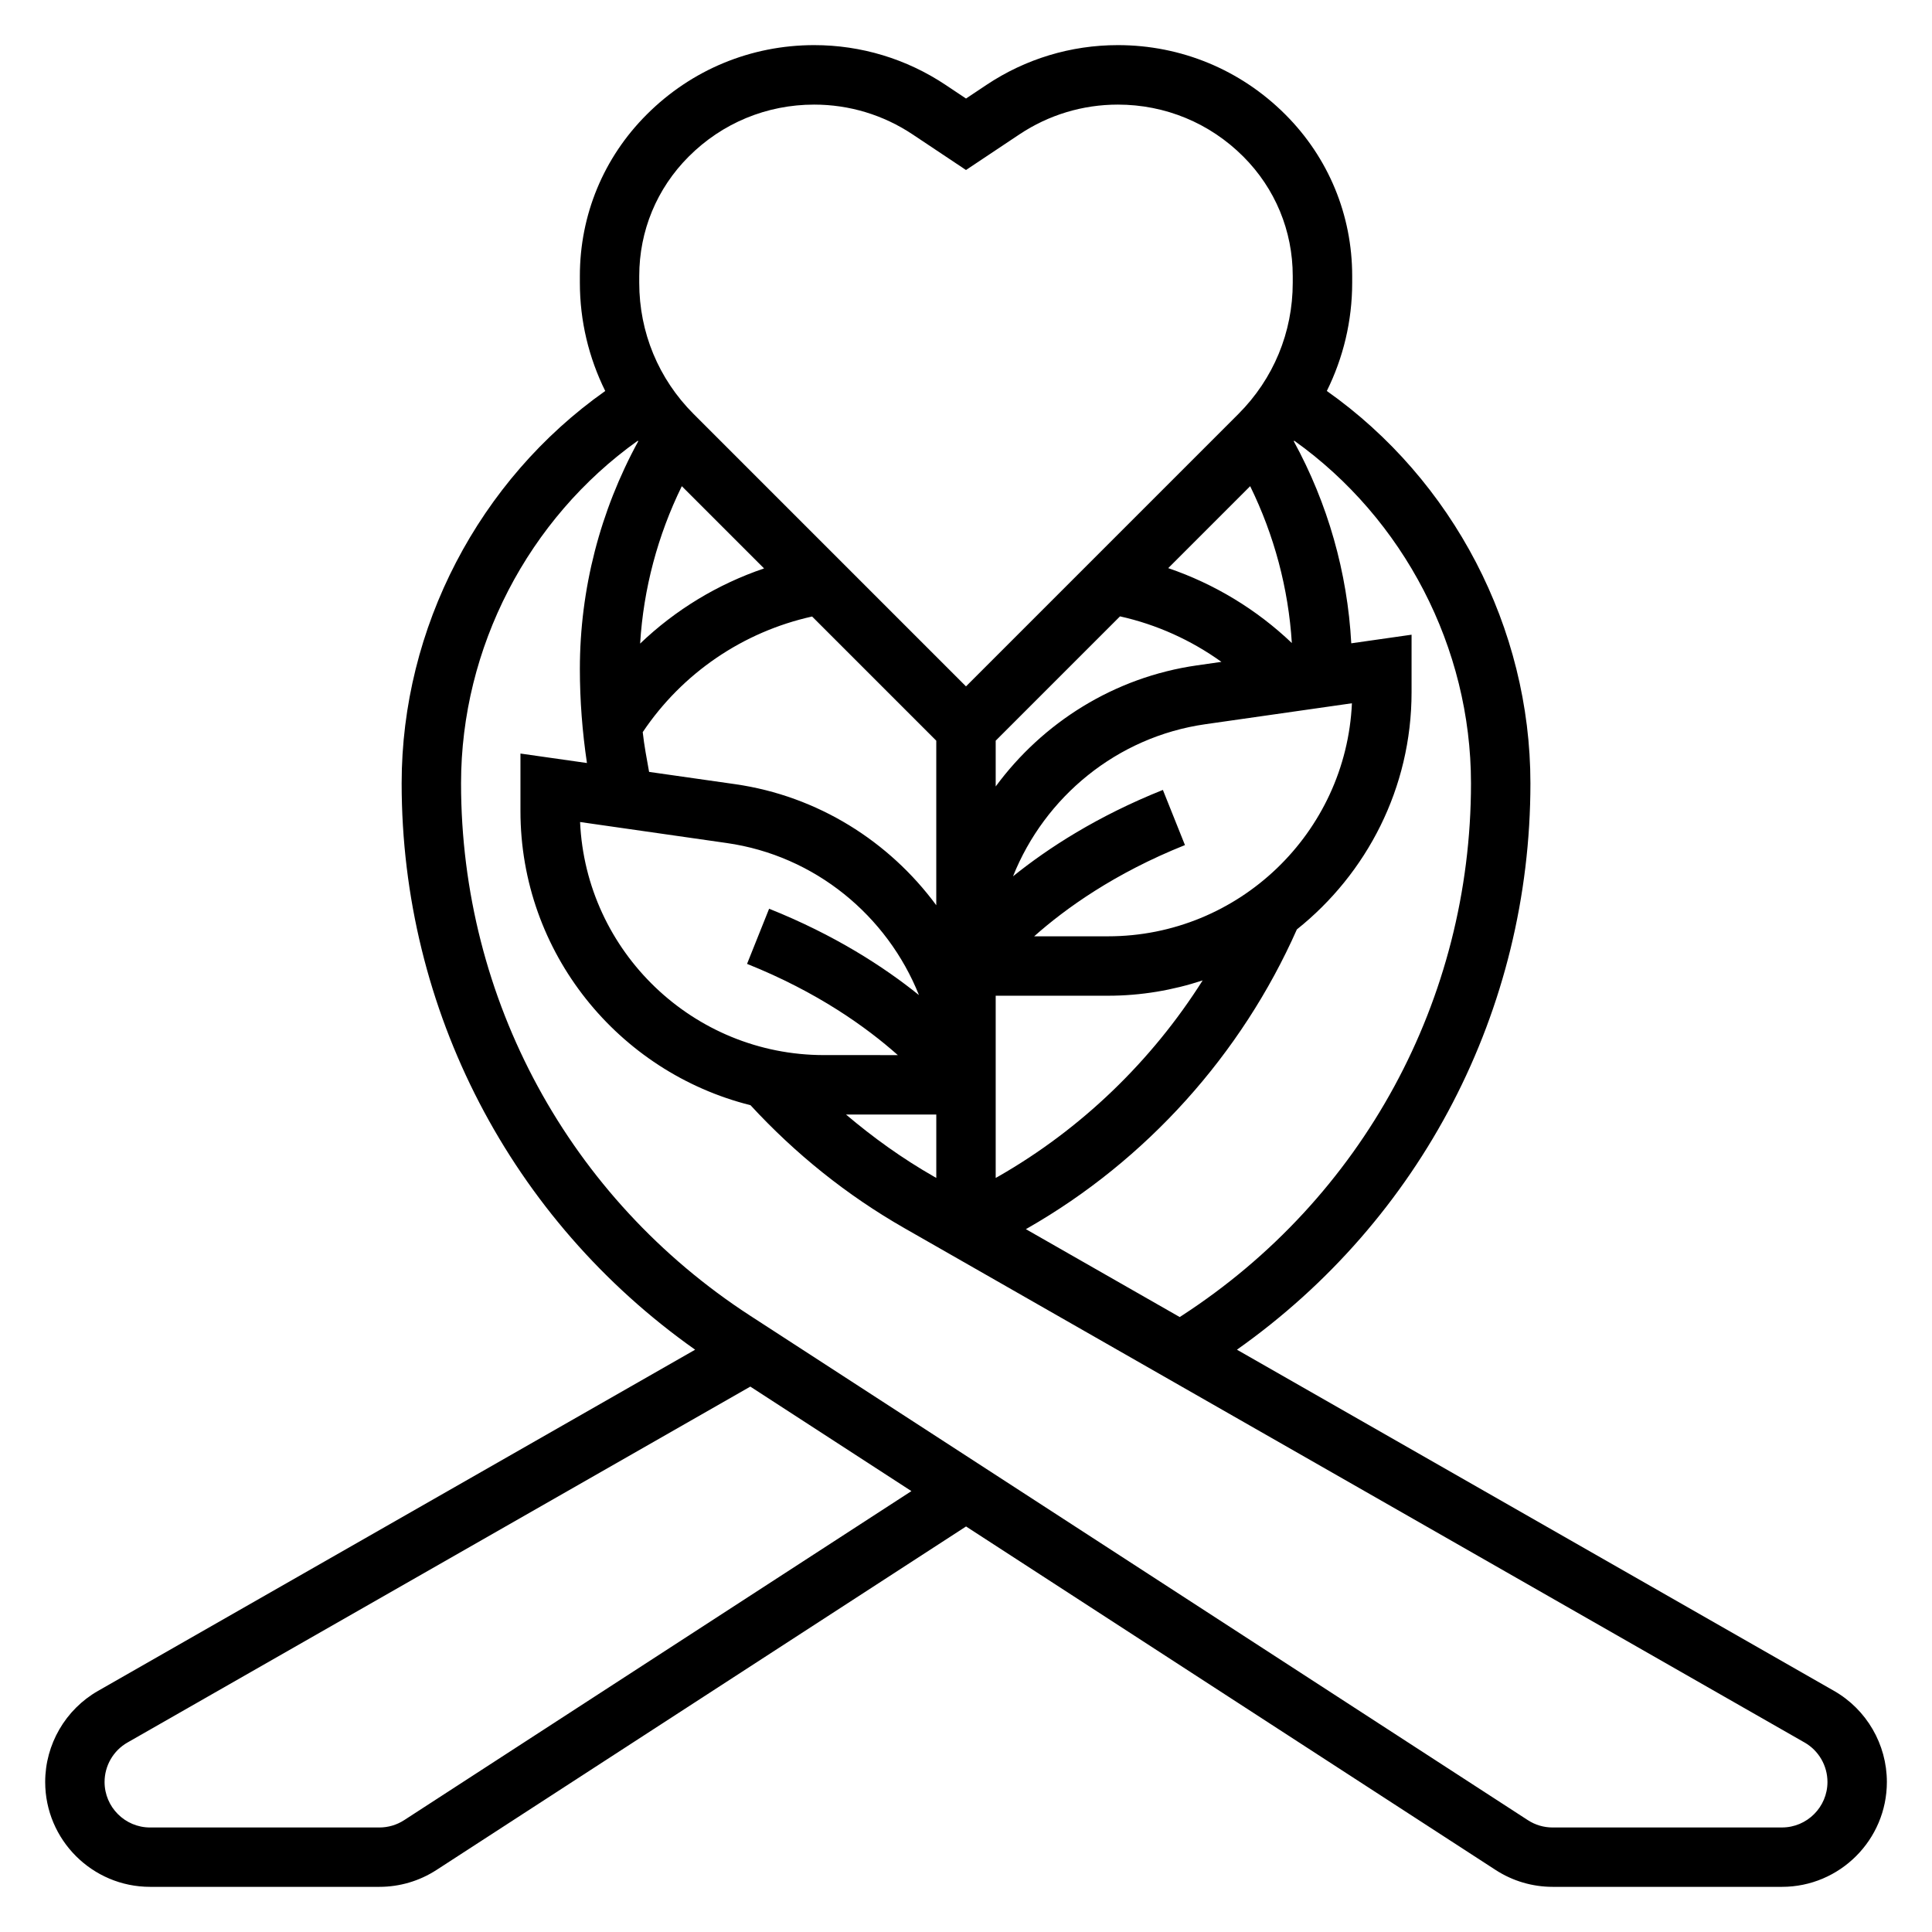 <?xml version="1.0" encoding="UTF-8"?>
<!-- Uploaded to: SVG Repo, www.svgrepo.com, Generator: SVG Repo Mixer Tools -->
<svg fill="#000000" width="800px" height="800px" version="1.1" viewBox="144 144 512 512" xmlns="http://www.w3.org/2000/svg">
 <path d="m630.03 592.1-158.23-90.418c48.805-34.473 77.777-90 77.777-150.11 0-41.188-20.508-80.344-53.953-103.96 4.356-8.812 6.719-18.551 6.719-28.676v-1.816c0-16.16-6.289-31.348-17.711-42.77-11.852-11.855-27.617-18.391-44.391-18.391-12.438 0-24.473 3.644-34.816 10.539l-5.418 3.617-5.414-3.613c-10.348-6.898-22.391-10.543-34.82-10.543-16.773 0-32.535 6.535-44.383 18.391-11.43 11.414-17.719 26.605-17.719 42.77v1.816c0 10.125 2.363 19.859 6.723 28.68-33.457 23.617-53.953 62.762-53.953 103.96 0 60.102 28.977 115.64 77.777 150.11l-158.23 90.414c-8.641 4.93-14.012 14.18-14.012 24.137 0 15.328 12.469 27.797 27.797 27.797h60.773c5.375 0 10.605-1.543 15.129-4.473l140.34-91.031 140.34 91.031c4.516 2.93 9.742 4.473 15.121 4.473h60.773c15.324 0 27.793-12.469 27.793-27.797 0-9.957-5.367-19.207-14.004-24.137zm-96.203-240.52c0 57.23-28.66 109.97-76.664 141.11l-0.527 0.34-40.77-23.293 0.488-0.277c31.441-17.973 56.664-46.043 71.328-79.152 18.496-14.762 30.398-37.441 30.398-62.883v-15.223l-15.98 2.281c-1.016-18.773-6.219-37.055-15.242-53.555 0.039-0.047 0.086-0.094 0.125-0.141 29.066 20.727 46.844 54.875 46.844 90.797zm-209.14-78.738 21.797 21.797c-12.305 4.18-23.496 10.973-32.844 19.918 0.883-14.516 4.66-28.676 11.047-41.715zm-10.359 65.184c10.484-15.633 26.551-26.574 44.887-30.645l32.906 32.906v43.609c-12.469-16.91-31.387-28.945-53.324-32.086l-22.781-3.25c-0.625-3.5-1.301-6.992-1.688-10.535zm160.98-65.184c6.367 12.996 10.141 27.102 11.043 41.57-9.352-8.918-20.57-15.695-32.762-19.852zm-67.438 183.32v-48.285h29.758c8.762 0 17.184-1.457 25.09-4.062-13.5 21.363-32.164 39.391-54.168 51.973zm29.754-64.031h-19.555c8.289-7.367 21.301-16.711 39.957-24.176l-5.848-14.617c-17.383 6.949-30.387 15.383-39.715 22.891 8.391-21.02 27.543-36.969 50.973-40.305l38.84-5.551c-1.555 34.316-29.957 61.758-64.652 61.758zm3.191-84.789c9.699 2.156 18.836 6.289 26.875 12.059l-6.488 0.93c-21.945 3.133-40.863 15.168-53.332 32.086v-12.129zm-104.24 60.066c23.418 3.336 42.555 19.277 50.957 40.297-9.328-7.512-22.332-15.934-39.707-22.883l-5.848 14.617c18.664 7.461 31.668 16.809 39.957 24.176l-19.562-0.004c-34.691 0-63.102-27.441-64.645-61.766zm55.551 71.957v16.801l-0.66-0.379c-8.297-4.746-16.027-10.289-23.262-16.422zm-78.719-222.23c0-11.957 4.652-23.184 13.105-31.637 8.875-8.891 20.68-13.777 33.254-13.777 9.32 0 18.332 2.731 26.078 7.894l14.156 9.438 14.152-9.438c7.746-5.164 16.766-7.894 26.09-7.894 12.562 0 24.371 4.887 33.25 13.777 8.445 8.445 13.098 19.676 13.098 31.637v1.816c0 13.121-5.109 25.457-14.391 34.746l-72.199 72.203-72.203-72.203c-9.281-9.289-14.391-21.621-14.391-34.746zm-62.309 409.23c-1.957 1.266-4.234 1.938-6.562 1.938h-60.773c-6.644 0-12.051-5.41-12.051-12.055 0-4.312 2.32-8.328 6.07-10.461l165.06-94.324 42.691 27.695zm365.14 1.938h-60.773c-2.332 0-4.606-0.668-6.559-1.938l-206.07-133.67c-47.992-31.141-76.652-83.883-76.652-141.11 0-35.914 17.773-70.07 46.832-90.789 0.039 0.047 0.086 0.094 0.125 0.141-10.102 18.484-15.469 39.203-15.469 60.348 0 8.336 0.652 16.68 1.875 24.922l-17.621-2.508v15.223c0 37.621 26 69.211 60.961 77.965 11.855 12.863 25.52 23.859 40.77 32.574l238.57 136.32c3.746 2.133 6.07 6.148 6.07 10.461 0 6.644-5.41 12.055-12.055 12.055z"/>
</svg>